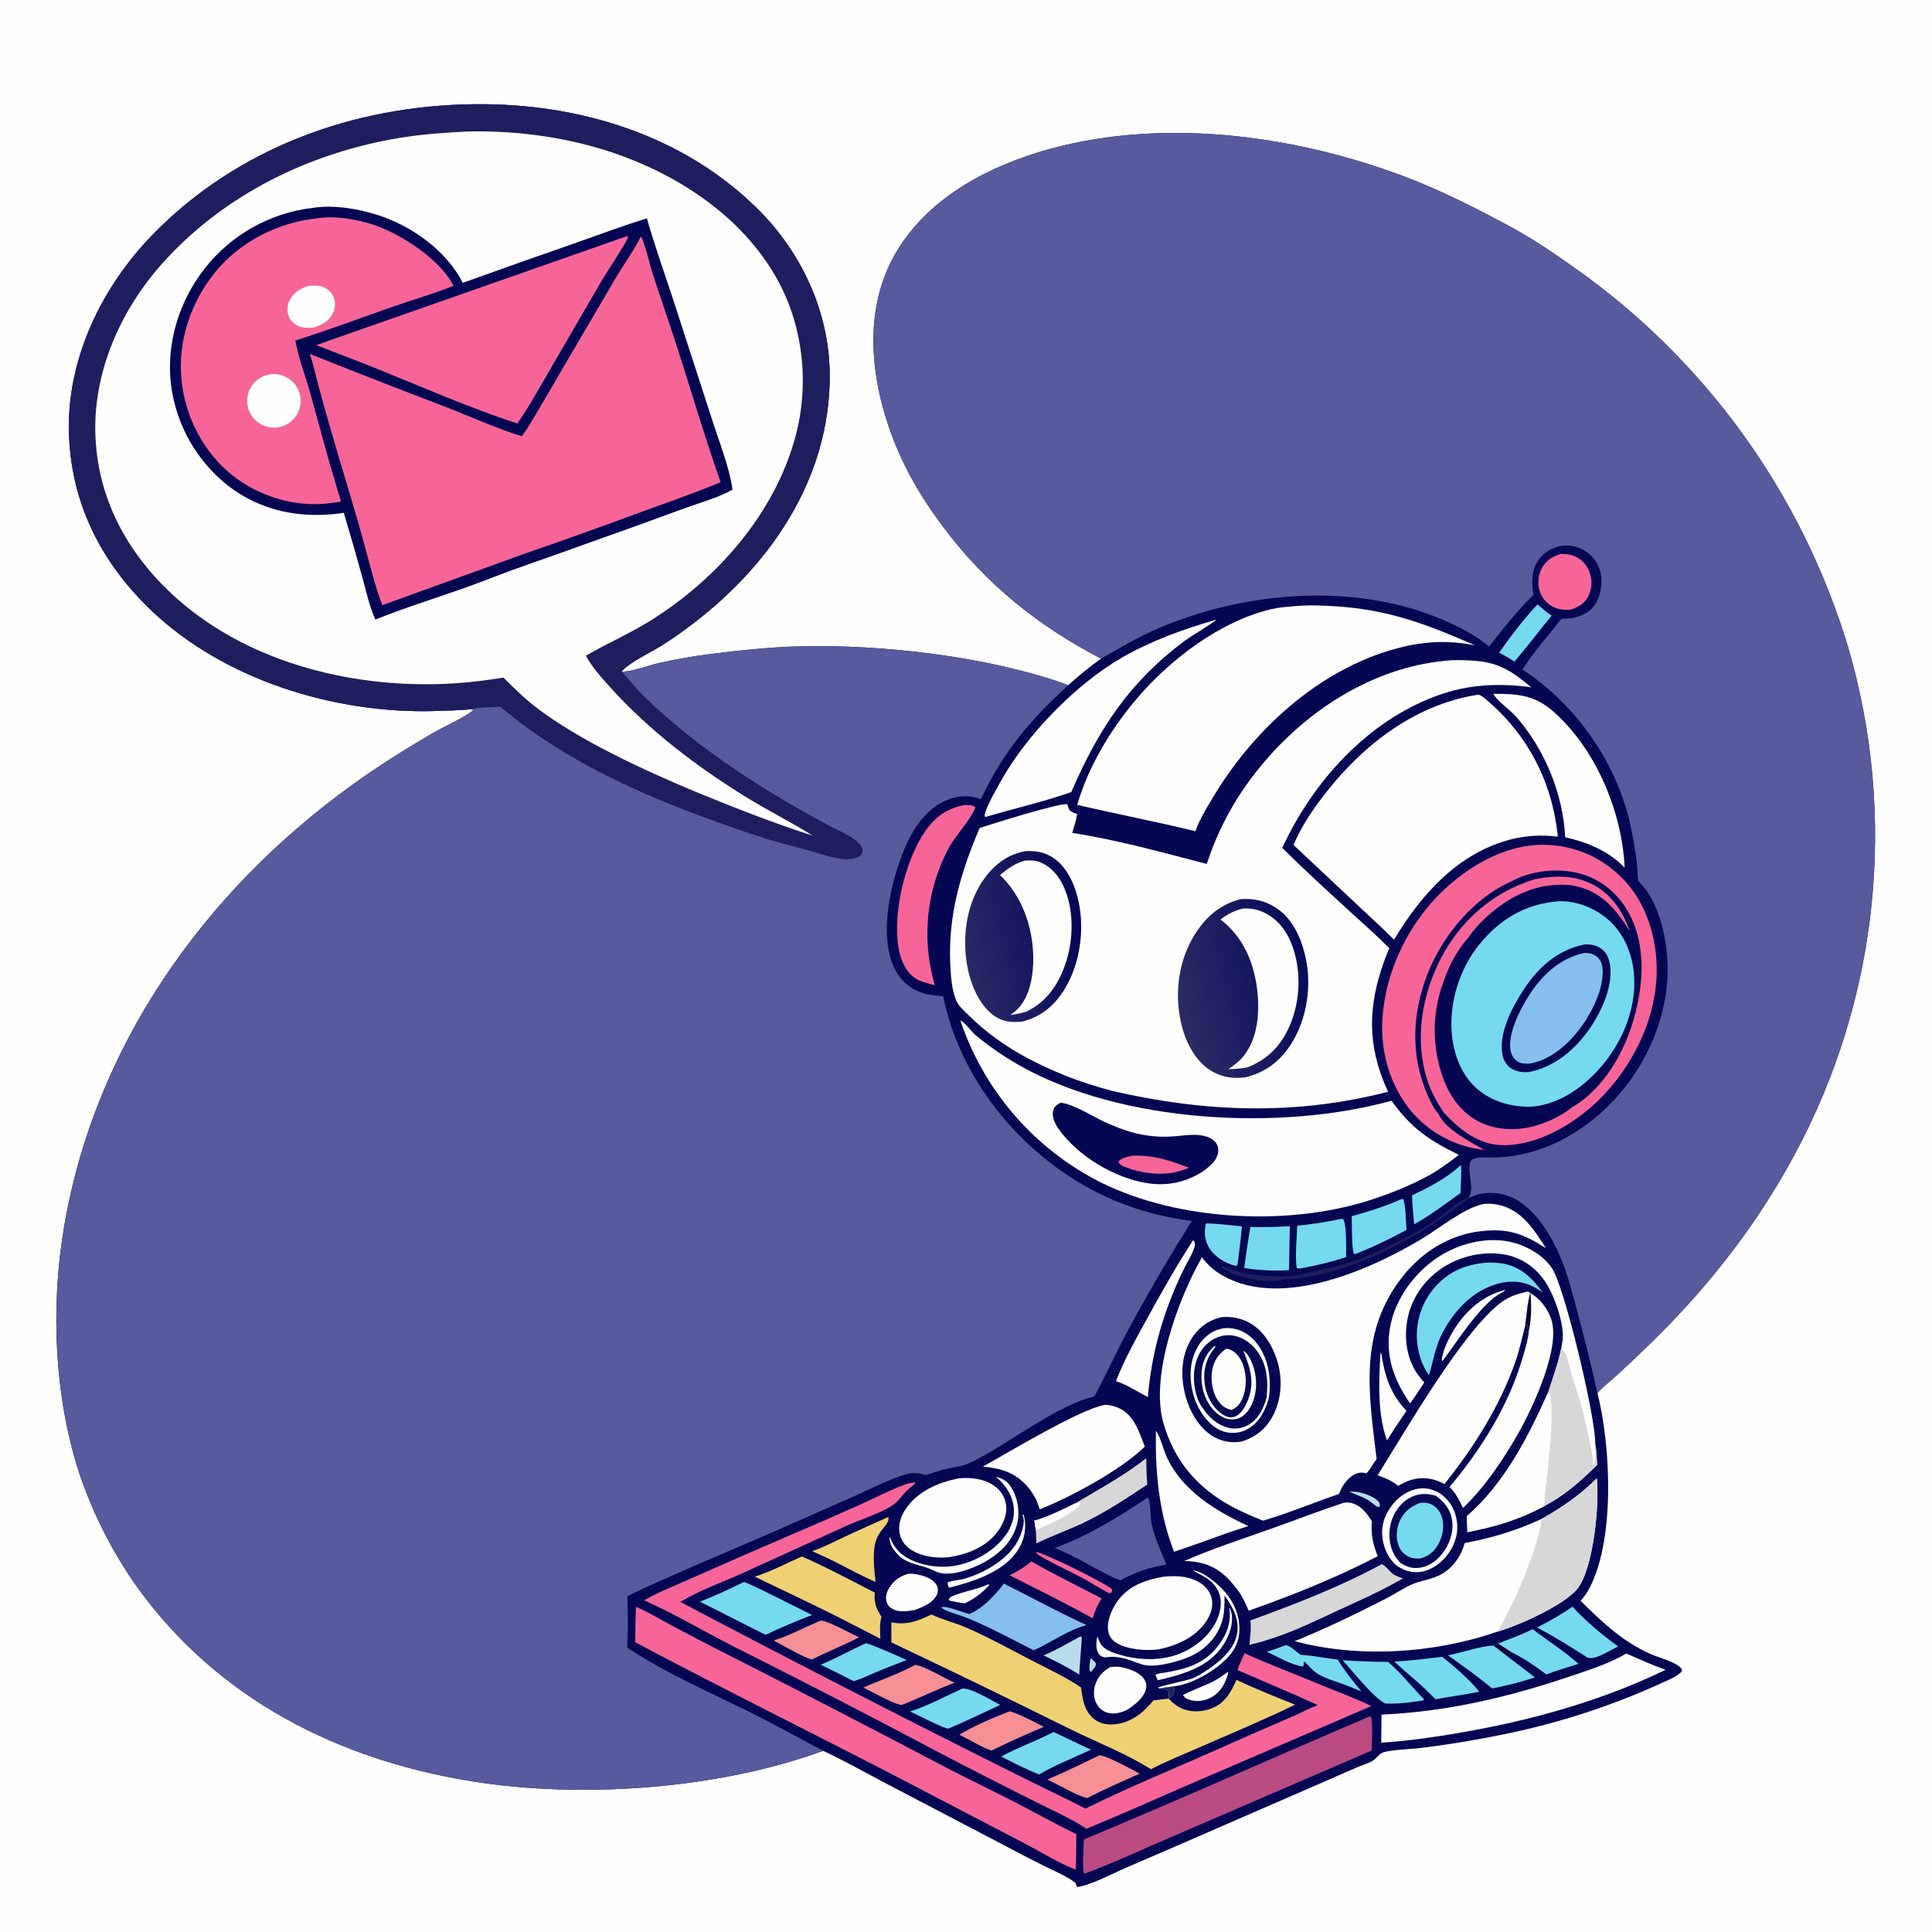 <svg version="1.1" xmlns="http://www.w3.org/2000/svg" style="display: block;" viewBox="0 0 2048 2048" width="1024" height="1024">
<defs>
	<linearGradient id="Gradient1" gradientUnits="userSpaceOnUse" x1="1146.28" y1="977.491" x2="1022.66" y2="1006.52">
		<stop class="stop0" offset="0" stop-opacity="1" stop-color="rgb(5,7,85)"/>
		<stop class="stop1" offset="1" stop-opacity="1" stop-color="rgb(41,41,103)"/>
	</linearGradient>
	<linearGradient id="Gradient2" gradientUnits="userSpaceOnUse" x1="1385.51" y1="1030.15" x2="1248.56" y2="1064.09">
		<stop class="stop0" offset="0" stop-opacity="1" stop-color="rgb(6,10,89)"/>
		<stop class="stop1" offset="1" stop-opacity="1" stop-color="rgb(44,43,102)"/>
	</linearGradient>
</defs>
<path transform="translate(0,0)" fill="rgb(254,254,254)" d="M 0 0 L 2048 0 L 2048 2048 L 0 2048 L 0 0 z"/>
<path transform="translate(0,0)" fill="rgb(6,7,83)" d="M 501.058 751.724 C 487.397 752.902 473.595 753.366 459.889 753.727 C 354.336 756.504 237.581 720.762 160.232 646.898 C 106.429 595.518 74.383 531.494 73.045 456.174 C 71.668 378.624 108.534 303.403 162.018 248.558 C 251.752 156.539 375.327 111.903 502.687 110.474 C 612.682 109.239 722.726 142.423 802.3 220.652 C 849.406 266.962 879.102 330.424 879.521 396.895 C 880.225 508.622 814.572 602.574 727.341 666.471 C 718.525 673.016 709.456 679.214 700.156 685.052 C 689.556 691.565 668.085 701.852 660.025 710.552 C 659.627 710.981 659.249 711.428 658.861 711.866 C 668.268 712.653 688.165 705.046 698.875 702.761 C 715.8 698.974 732.884 695.934 750.077 693.649 C 781.918 689.713 813.843 686.109 845.939 685.203 C 934.461 682.704 1049.07 695.952 1132.46 726.24 C 1143.49 716.268 1155.05 706.893 1167.08 698.156 C 1099.92 663.121 1045.73 619.607 1000 558.797 C 973.221 523.185 952.72 486.667 939.385 444.022 C 922.223 389.141 918.384 327.423 945.731 275.111 C 976.729 215.815 1038.41 180.551 1100.42 161.529 C 1226.36 122.905 1372.1 142.243 1493.26 188.873 C 1529.48 202.812 1564.35 220.672 1598.56 238.926 C 1623.26 252.099 1647.01 268.216 1669.81 284.411 C 1807.96 382.034 1909.62 522.926 1958.72 684.805 C 2011.82 865.233 1991.39 1059.34 1901.89 1224.76 C 1863.37 1296.18 1814.64 1359.23 1757.32 1416.48 C 1743.28 1430.31 1729.02 1443.91 1714.53 1457.27 C 1707.74 1463.51 1699.27 1469.81 1693.36 1476.72 C 1707.77 1533.32 1712.64 1636.41 1682.69 1687.36 C 1680.66 1690.8 1678.1 1693.93 1675.55 1696.99 C 1699.1 1720.41 1723.15 1743.06 1754.53 1755.32 C 1761.2 1757.92 1780.83 1763.32 1783.17 1770.53 C 1781.29 1775.65 1768.45 1780.88 1763.58 1783.12 C 1709.23 1808.11 1652.16 1826.71 1593.53 1838.57 C 1563.51 1844.66 1533.79 1849.65 1503.37 1853.21 C 1495.86 1854.09 1470.97 1855.11 1465.18 1858.05 C 1460.99 1860.17 1458.07 1865.14 1453.6 1867.4 C 1448.96 1869.75 1443.81 1871.24 1439.01 1873.27 C 1428.5 1877.72 1418.08 1882.4 1407.62 1886.98 L 1288.58 1938.73 C 1257.18 1952.52 1225.7 1966.16 1194.16 1979.64 C 1179.8 1985.84 1156.88 1998.15 1142.01 2000.37 C 1141.04 1998.86 1140.44 1997.46 1139.82 1995.78 C 1130.43 1988.52 1118.31 1983.74 1107.68 1978.43 C 1094.59 1971.92 1081.6 1965.21 1068.71 1958.31 L 939.724 1890.8 C 917.434 1879.2 895.378 1866.51 872.586 1855.96 C 760.815 1896.69 616.562 1907.06 499.395 1888.11 C 357.866 1865.22 230.548 1800.61 145.527 1682.52 C 119.525 1646.4 96.256 1600.2 82.808 1557.77 C 57.601 1478.23 53.947 1386.55 67.276 1304.51 C 98.768 1110.68 215.731 945.59 373.353 832.026 C 401.042 812.076 429.471 794.134 458.984 777.033 C 472.574 769.157 488.527 762.557 501.177 753.448 L 501.058 751.724 z"/>
<path transform="translate(0,0)" fill="rgb(87,90,156)" d="M 501.058 751.724 C 487.397 752.902 473.595 753.366 459.889 753.727 C 354.336 756.504 237.581 720.762 160.232 646.898 C 106.429 595.518 74.383 531.494 73.045 456.174 C 71.668 378.624 108.534 303.403 162.018 248.558 C 251.752 156.539 375.327 111.903 502.687 110.474 C 612.682 109.239 722.726 142.423 802.3 220.652 C 849.406 266.962 879.102 330.424 879.521 396.895 C 880.225 508.622 814.572 602.574 727.341 666.471 C 718.525 673.016 709.456 679.214 700.156 685.052 C 689.556 691.565 668.085 701.852 660.025 710.552 C 659.627 710.981 659.249 711.428 658.861 711.866 C 668.268 712.653 688.165 705.046 698.875 702.761 C 715.8 698.974 732.884 695.934 750.077 693.649 C 781.918 689.713 813.843 686.109 845.939 685.203 C 934.461 682.704 1049.07 695.952 1132.46 726.24 C 1091.45 763.961 1063.9 796.253 1039.8 847.119 C 1026.74 842.352 1014.01 843.273 1001.42 849.118 C 975.122 861.324 961.606 889.952 952.736 915.91 C 941.873 947.702 932.581 996.159 948.759 1027.68 C 955.057 1039.95 965.652 1049.03 978.912 1052.92 C 985.664 1054.9 992.795 1055.47 999.773 1056.12 C 1015.85 1134.44 1067.11 1203.4 1133.39 1246.97 C 1173.28 1273.19 1216.18 1288.08 1263.37 1294.3 C 1239.02 1332.96 1216 1372.44 1194.32 1412.67 C 1182.52 1435.01 1172.08 1458 1160.1 1480.28 C 1119.49 1489.65 1067.95 1531.58 1029.07 1550.25 C 1020.48 1554.37 1011.2 1555.2 1002.04 1557.35 C 995.138 1558.98 988.378 1561.24 981.688 1563.58 C 974.066 1561.6 968.406 1560.46 960.59 1562.75 C 942.347 1568.09 924.359 1577.6 906.986 1585.37 L 827.94 1620.25 C 789.58 1637.17 750.815 1653.12 712.522 1670.22 C 696.607 1677.33 680.318 1684.14 664.88 1692.23 C 665.755 1710.15 665.735 1728.43 664.864 1746.34 C 700.536 1770.9 751.454 1793.64 790.92 1812.99 C 818.42 1826.48 845.469 1841.67 872.586 1855.96 C 760.815 1896.69 616.562 1907.06 499.395 1888.11 C 357.866 1865.22 230.548 1800.61 145.527 1682.52 C 119.525 1646.4 96.256 1600.2 82.808 1557.77 C 57.601 1478.23 53.947 1386.55 67.276 1304.51 C 98.768 1110.68 215.731 945.59 373.353 832.026 C 401.042 812.076 429.471 794.134 458.984 777.033 C 472.574 769.157 488.527 762.557 501.177 753.448 L 501.058 751.724 z"/>
<path transform="translate(0,0)" fill="rgb(30,30,94)" d="M 501.058 751.724 C 487.397 752.902 473.595 753.366 459.889 753.727 C 354.336 756.504 237.581 720.762 160.232 646.898 C 106.429 595.518 74.383 531.494 73.045 456.174 C 71.668 378.624 108.534 303.403 162.018 248.558 C 251.752 156.539 375.327 111.903 502.687 110.474 C 612.682 109.239 722.726 142.423 802.3 220.652 C 849.406 266.962 879.102 330.424 879.521 396.895 C 880.225 508.622 814.572 602.574 727.341 666.471 C 718.525 673.016 709.456 679.214 700.156 685.052 C 689.556 691.565 668.085 701.852 660.025 710.552 C 659.627 710.981 659.249 711.428 658.861 711.866 C 667.555 720.545 674.759 730.693 683.645 739.205 C 741.571 794.692 809.57 838.211 880.062 875.872 C 888.381 880.316 916.003 891.145 914.319 902.752 C 913.971 905.155 912.573 906.828 910.541 908.023 C 905.489 910.994 898.26 911.113 892.615 910.477 C 880.426 909.104 868.947 904.661 857.179 901.455 C 840.218 896.835 822.924 892.802 806.24 887.269 C 709.137 855.069 609.291 815.958 530.336 749.158 C 523.336 749.72 506.495 749.404 501.058 751.724 z"/>
<path transform="translate(0,0)" fill="rgb(254,254,254)" d="M 494.546 139.429 C 536.805 138.265 581.423 143.055 622.357 153.715 C 701.131 174.228 779.894 220.356 821.679 292.175 C 851.224 342.957 858.419 405.764 843.35 462.231 C 821.484 544.167 760.426 613.624 689.571 657.873 C 667.341 671.755 643.529 682.012 621.013 695.105 C 627.705 707.233 637.405 718.068 646.65 728.322 C 688.166 774.368 738.648 812.737 791.326 845.229 C 814.271 859.382 838.657 871.416 861.372 885.779 C 819.561 872.336 778.361 856.168 737.754 839.483 C 683.818 816.951 613.749 784.92 567.65 749.349 C 555.416 739.91 544.627 729.192 533.742 718.278 C 516.727 720.929 499.688 723.23 482.496 724.346 C 379.744 731.013 266.843 704.615 188.3 635.141 C 137.791 590.463 105.014 533.348 101.294 465.092 C 97.549 396.381 127.339 328.879 172.79 278.4 C 238.153 205.805 329.095 161.51 424.935 145.964 C 448.028 142.219 471.206 140.669 494.546 139.429 z"/>
<path transform="translate(0,0)" fill="rgb(6,7,83)" d="M 331.371 220.369 C 353.3 216.775 380.127 221.343 401.015 228.112 C 436.799 239.707 473.19 265.77 490.584 299.809 C 530.954 285.289 571.401 270.981 611.923 256.887 C 636.445 248.295 660.912 239.145 685.72 231.415 C 693.714 259.529 703.483 286.979 712.668 314.705 L 754.427 443.534 C 761.938 467.458 773.07 494.363 776.477 519.087 C 761.086 527.721 741.627 532.966 724.965 539.075 C 688.14 552.63 651.223 565.932 614.215 578.982 C 590.573 587.675 566.704 595.701 543.038 604.314 C 525.401 610.733 508.022 617.793 490.306 624.012 C 459.529 634.817 428.172 644.56 397.931 656.787 C 391.552 643.081 388.255 626.957 384.217 612.419 C 377.854 589.404 371.266 566.452 364.456 543.566 C 362.883 543.84 361.304 544.08 359.721 544.286 C 317.251 549.783 275.969 541.403 241.639 514.793 C 208.454 488.57 186.823 450.423 181.355 408.483 C 175.913 364.685 189.573 319.676 216.611 285.087 C 244.667 249.031 286 225.721 331.371 220.369 z"/>
<path transform="translate(0,0)" fill="rgb(247,101,152)" d="M 679.383 250.703 C 683.107 255.654 689.257 282.237 691.904 290.344 C 701.281 319.055 711.29 347.561 720.44 376.347 C 734.744 421.345 748.245 466.696 763.904 511.236 C 736.475 522.458 708.424 532.294 680.571 542.413 C 639.468 557.624 598.201 572.388 556.777 586.703 L 405.335 641.464 C 397.773 622.407 393.031 601.56 387.488 581.809 C 375.931 538.797 362.261 496.264 350.032 453.422 C 345.793 438.71 341.662 423.967 337.639 409.195 C 334.629 397.817 332.244 386.261 328.342 375.145 C 376.839 394.493 425.481 413.474 474.265 432.087 C 500.283 442.262 526.37 454.159 553.027 462.445 C 560.019 453.416 565.61 443.095 571.477 433.302 C 583.666 412.956 595.268 392.272 607.403 371.897 L 654.065 292.36 C 662.345 278.493 672.224 265.157 679.383 250.703 z"/>
<path transform="translate(0,0)" fill="rgb(247,101,152)" d="M 336.49 231.383 C 354.996 228.321 378.756 232.537 396.366 238.415 C 425.04 247.985 467.115 275.37 480.752 302.968 C 459.551 311.542 437.23 317.856 415.616 325.392 C 381.478 337.294 347.539 350.158 313.043 360.969 C 316.562 379.818 323.754 398.54 328.964 417.016 C 338.056 449.261 346.354 481.595 356.078 513.68 L 361.486 531.635 C 357.204 532.354 352.908 532.988 348.601 533.534 C 312.437 537.774 274.783 526.388 246.328 503.827 C 215.992 479.774 196.574 442.299 192.516 403.991 C 188.115 362.45 201.794 320.967 227.99 288.681 C 254.69 255.773 294.66 235.848 336.49 231.383 z"/>
<path transform="translate(0,0)" fill="rgb(254,254,254)" d="M 284.074 397.298 C 294.077 395.024 304.527 398.33 311.401 405.943 C 318.276 413.556 320.502 424.289 317.222 434.008 C 313.943 443.727 305.67 450.916 295.588 452.808 C 280.406 455.657 265.737 445.827 262.599 430.702 C 259.462 415.576 269.011 400.722 284.074 397.298 z"/>
<path transform="translate(0,0)" fill="rgb(254,254,254)" d="M 326.258 303.181 C 331.605 302.712 337.326 302.155 342.433 304.187 C 347.587 306.237 351.646 309.963 353.723 315.138 C 355.94 320.663 355.412 327.003 352.773 332.289 C 348.76 340.331 341.547 344.275 333.354 347.018 C 328.169 347.742 322.374 347.863 317.409 345.989 C 312.381 344.09 308.254 340.523 306.174 335.513 C 303.935 330.119 304.391 323.788 306.894 318.567 C 310.927 310.155 317.82 306.246 326.258 303.181 z"/>
<path transform="translate(0,0)" fill="rgb(247,101,152)" d="M 665.073 250.183 L 665.513 250.534 C 665.492 251.095 665.599 251.676 665.45 252.217 C 664.184 256.804 642.798 289.101 638.488 296.388 L 582.285 393.12 C 571.359 411.875 560.86 431.142 548.398 448.927 C 496.972 432.076 446.456 409.784 396.248 389.559 C 376.052 381.342 355.54 373.975 335.334 365.799 L 665.073 250.183 z"/>
<path transform="translate(0,0)" fill="rgb(87,90,156)" d="M 1167.08 698.156 C 1099.92 663.121 1045.73 619.607 1000 558.797 C 973.221 523.185 952.72 486.667 939.385 444.022 C 922.223 389.141 918.384 327.423 945.731 275.111 C 976.729 215.815 1038.41 180.551 1100.42 161.529 C 1226.36 122.905 1372.1 142.243 1493.26 188.873 C 1529.48 202.812 1564.35 220.672 1598.56 238.926 C 1623.26 252.099 1647.01 268.216 1669.81 284.411 C 1807.96 382.034 1909.62 522.926 1958.72 684.805 C 2011.82 865.233 1991.39 1059.34 1901.89 1224.76 C 1863.37 1296.18 1814.64 1359.23 1757.32 1416.48 C 1743.28 1430.31 1729.02 1443.91 1714.53 1457.27 C 1707.74 1463.51 1699.27 1469.81 1693.36 1476.72 C 1686.86 1447.56 1679.71 1418.55 1671.9 1389.72 C 1665.93 1367.4 1660.2 1344.64 1650.12 1323.74 C 1639.76 1302.25 1621.77 1275.25 1597.89 1267.43 C 1585.04 1263.21 1570.54 1263.3 1558.38 1269.37 L 1557.15 1268.64 C 1563.81 1257.79 1553.52 1240.84 1559.72 1229.6 C 1566.08 1225.64 1577.2 1227.13 1584.43 1226.98 C 1632.75 1225.97 1676.93 1201.83 1709.9 1167.22 C 1746.2 1129.13 1769.4 1074.62 1767.72 1021.83 C 1766.8 993.054 1758.19 954.135 1736.36 933.647 C 1735.86 915.397 1732.86 896.452 1729.19 878.56 C 1715.23 810.499 1671.93 747.769 1613.85 709.697 C 1625.83 690.779 1641.49 673.63 1655.2 655.917 C 1657.02 655.891 1658.83 655.84 1660.64 655.762 C 1670.96 655.299 1681.9 651.461 1688.83 643.49 C 1695.75 635.531 1698.48 622.006 1697.44 611.719 C 1696.51 601.922 1691.66 592.916 1684 586.748 C 1676.03 580.32 1666 577.101 1655.79 578.563 C 1645.89 579.983 1636.46 585.418 1630.77 593.719 C 1623.19 604.78 1623.23 617.875 1625.62 630.491 C 1608.37 647.441 1593.34 666.414 1578.47 685.426 C 1557.12 667.008 1519.87 651.6 1492.68 644 C 1407.22 620.122 1308.6 631.345 1227.59 666.19 C 1206.34 675.329 1187.19 686.91 1167.08 698.156 z"/>
<path transform="translate(0,0)" fill="rgb(30,30,94)" d="M 1365.62 1352.97 C 1374.52 1352.49 1384.04 1349.62 1392.76 1347.64 C 1405.15 1344.82 1418.01 1342.4 1430.09 1338.47 C 1456.46 1329.89 1495.39 1310.52 1518.57 1295.55 C 1530.6 1287.78 1544.38 1273.87 1557.15 1268.64 L 1558.38 1269.37 C 1544.41 1279.63 1530.6 1290.36 1515.95 1299.65 C 1471.06 1328.11 1413.9 1354.39 1360.21 1356.19 C 1359.28 1356.62 1359.19 1356.71 1358.03 1356.95 C 1340.82 1360.44 1308.41 1353.94 1294.53 1343.52 L 1295.22 1342 C 1297.98 1341.9 1310.37 1347.7 1315.71 1348.8 C 1332.19 1352.18 1348.84 1353.25 1365.62 1352.97 z"/>
<path transform="translate(0,0)" fill="rgb(254,254,254)" d="M 1531.43 700.5 C 1531.76 700.456 1532.08 700.403 1532.41 700.368 C 1541.39 699.394 1550.92 699.711 1559.93 700.233 C 1588.93 701.914 1601.34 710.691 1623.27 728.532 C 1588.49 724.008 1556.52 725.277 1523.29 737.438 C 1449.31 764.506 1391.58 828.681 1359.23 898.845 C 1382.59 921.945 1407.16 944.429 1431.4 966.625 C 1445.31 979.359 1459.59 991.732 1472.75 1005.24 C 1471.07 1009.08 1469.49 1012.96 1468.01 1016.88 C 1449.53 1066.86 1449.1 1109.19 1471.39 1157.3 C 1373.25 1182.67 1277.43 1179.08 1179.22 1156.49 C 1162.28 1151.86 1145.27 1146.7 1128.98 1140.1 C 1091.08 1124.75 1056.73 1105.74 1027.41 1076.78 C 1022.57 1072 1015.81 1066.39 1013.33 1059.97 C 1008.81 1048.3 1008 1035.34 1007.37 1022.97 C 1004.71 971.096 1018.33 924.857 1038.48 877.701 C 1051.57 873.469 1123.87 850.623 1131.43 852.613 L 1133.39 858.386 C 1135.42 860.725 1137.77 861.404 1140.58 862.469 L 1141.86 862.947 C 1140.69 869.773 1138.62 876.3 1136.61 882.916 C 1184.46 890.314 1232.37 903.709 1279.24 915.811 C 1291.51 878.05 1310.84 842.964 1336.21 812.424 C 1384.72 753.291 1454.39 708.14 1531.43 700.5 z"/>
<path transform="translate(0,0)" fill="url(#Gradient2)" d="M 1315.12 953.132 C 1328.02 952.103 1340.07 954.595 1351.2 961.428 C 1369.57 972.714 1378.74 992.796 1383.56 1013.06 C 1390.86 1043.75 1385.84 1079.11 1369.09 1105.98 C 1357.7 1124.27 1341.47 1137.01 1320.41 1141.89 C 1308.29 1143.83 1296.07 1142 1285.29 1135.96 C 1268.08 1126.33 1257.62 1106.34 1252.85 1087.87 C 1244.65 1056.19 1248.39 1020.87 1265.26 992.62 C 1276.89 973.155 1292.83 958.691 1315.12 953.132 z"/>
<path transform="translate(0,0)" fill="rgb(254,254,254)" d="M 1317.17 963.136 C 1324.47 962.696 1330.8 963.491 1337.61 966.299 C 1352.47 972.421 1362.68 984.804 1368.61 999.375 C 1379.8 1026.82 1378.81 1060.12 1367.16 1087.23 C 1357.99 1108.55 1344.08 1122.75 1322.54 1131.36 C 1315.65 1132.88 1309.11 1133.19 1302.08 1133.36 C 1308.33 1129.11 1314.13 1124.81 1318.8 1118.79 C 1334.18 1098.97 1335.58 1070.26 1332.3 1046.39 C 1328.41 1018.04 1316.8 992.255 1293.76 974.743 C 1301.21 968.986 1308.07 965.547 1317.17 963.136 z"/>
<path transform="translate(0,0)" fill="url(#Gradient1)" d="M 1087.53 902.228 C 1097.23 901.863 1105.7 902.96 1114.29 907.976 C 1129.24 916.713 1137.78 934.072 1142.07 950.258 C 1150.44 981.841 1145.75 1019.7 1128.94 1047.83 C 1118.49 1065.32 1103.83 1077.9 1083.91 1082.87 C 1072.95 1084.07 1063.23 1083.37 1053.89 1076.8 C 1036.88 1064.85 1027.97 1040.89 1024.82 1021.14 C 1019.94 990.609 1025.08 956.366 1043.62 931.02 C 1054.58 916.032 1068.93 905.204 1087.53 902.228 z"/>
<path transform="translate(0,0)" fill="rgb(254,254,254)" d="M 1086.73 912.161 C 1091.57 912.024 1096.22 911.818 1100.88 913.422 C 1112.85 917.542 1121.2 926.879 1126.67 938.007 C 1138.9 962.925 1138.25 996.739 1129.13 1022.51 C 1121.34 1044.51 1109.18 1062.37 1087.67 1072.48 C 1082.28 1074.22 1076.6 1075.04 1071.04 1076.07 L 1071.78 1075.48 L 1073.01 1074.49 C 1074.94 1072.94 1076.92 1071.41 1078.68 1069.67 C 1092.01 1056.47 1095.67 1032.29 1095.32 1014.43 C 1094.69 982.288 1083.5 950.078 1060.09 927.625 C 1068.14 920.723 1076.41 914.985 1086.73 912.161 z"/>
<path transform="translate(0,0)" fill="rgb(254,254,254)" d="M 1573.48 1276.2 C 1578.15 1275.8 1582.86 1276.06 1587.46 1276.97 C 1612.84 1282.01 1625.87 1303.04 1638.83 1323.16 C 1614.65 1307.89 1599.33 1301.83 1570.12 1305.06 C 1536.65 1308.76 1507.45 1326.99 1486.83 1353.19 C 1439.8 1412.95 1451.04 1477.21 1459.25 1546.58 C 1455.58 1551.5 1452.79 1557.38 1448.49 1561.75 C 1443.41 1560.67 1440.11 1560.64 1435.42 1563.15 C 1428.38 1566.92 1421.75 1576.1 1419.56 1583.57 C 1392.68 1592.76 1366 1603.97 1338.81 1611.97 C 1327.48 1607.43 1316.24 1602.71 1305.53 1596.83 L 1304.02 1596.01 C 1268.07 1576.2 1244.11 1547.28 1233.03 1507.59 C 1219.26 1458.24 1248.79 1377.16 1274.09 1332.77 C 1279.02 1339.27 1284.02 1344.36 1290.85 1348.91 C 1352.6 1389.99 1449.82 1347.59 1507.03 1313.35 C 1525.37 1302.37 1551.92 1280.51 1572.08 1276.47 L 1573.48 1276.2 z"/>
<path transform="translate(0,0)" fill="rgb(6,7,83)" d="M 1295.06 1396.14 C 1304.79 1395.53 1314.05 1396.86 1322.81 1401.32 C 1338.32 1409.2 1348.11 1424.83 1353.42 1440.92 C 1359.74 1460.04 1358.93 1482.22 1349.61 1500.24 C 1342.18 1514.63 1331.25 1523.25 1316.02 1528.17 C 1305.49 1529.77 1295.3 1528.25 1286.1 1522.77 C 1270.55 1513.5 1260.67 1495.45 1256.32 1478.35 C 1251.38 1458.89 1251.97 1437.43 1262.58 1419.9 C 1270.15 1407.38 1280.85 1399.54 1295.06 1396.14 z"/>
<path transform="translate(0,0)" fill="rgb(254,254,254)" d="M 1267.91 1486.84 C 1263.55 1475.92 1261.35 1463.62 1262.27 1451.87 C 1263.34 1438.15 1269.02 1424.43 1279.92 1415.63 C 1287.42 1409.58 1296.7 1406.74 1306.29 1408.14 C 1317.09 1409.73 1326.4 1416.06 1332.85 1424.72 C 1345.06 1441.11 1347.89 1462.27 1345 1482.01 C 1341.45 1495.03 1335.05 1507.75 1322.83 1514.66 C 1315.3 1518.99 1306.35 1520.09 1298 1517.73 C 1285.6 1514.15 1276.09 1503.13 1270.38 1491.96 C 1269.52 1490.27 1268.69 1488.57 1267.91 1486.84 z"/>
<path transform="translate(0,0)" fill="rgb(6,7,83)" d="M 1270.74 1485.97 C 1267.15 1477.17 1265.4 1467.72 1265.59 1458.21 C 1265.94 1445.46 1270.25 1432.82 1279.97 1424.16 C 1286.63 1418.23 1295.24 1414.85 1304.21 1415.44 C 1314.97 1416.15 1324.43 1422.13 1331.13 1430.35 C 1343.24 1445.21 1344.48 1462.76 1342.74 1481.07 C 1339.67 1492.47 1334.5 1503.75 1323.97 1510.11 C 1317.19 1514.23 1309.02 1515.38 1301.36 1513.3 C 1287.27 1509.56 1277.66 1498.07 1270.74 1485.97 z"/>
<path transform="translate(0,0)" fill="rgb(254,254,254)" d="M 1299.65 1429.79 C 1300.71 1429.83 1301.41 1429.81 1302.48 1430.11 C 1309.05 1431.96 1314.19 1438.36 1316.76 1444.38 C 1321.59 1455.64 1321.9 1470.42 1317.32 1481.8 C 1314.76 1488.18 1311.59 1491.8 1305.36 1494.61 C 1298.95 1493.01 1295.36 1490.5 1291.45 1485.1 C 1285.13 1476.38 1283.15 1463.12 1284.95 1452.67 C 1286.73 1442.41 1291.33 1435.77 1299.65 1429.79 z"/>
<path transform="translate(0,0)" fill="rgb(254,254,254)" d="M 1287.56 1426.87 L 1288.49 1427.57 C 1287.21 1429.15 1286 1430.73 1284.85 1432.4 C 1276.9 1443.9 1274.92 1457.32 1277.68 1470.89 C 1279.97 1482.1 1286.58 1493.39 1296.38 1499.62 C 1300.14 1502 1304.02 1503.17 1308.41 1501.89 C 1314.71 1500.06 1319.23 1492.45 1321.69 1486.91 C 1330.62 1466.77 1325.96 1451.89 1318.25 1432.52 L 1318.85 1432.12 L 1322.16 1435.46 C 1328.5 1444.74 1331.53 1456.23 1331.52 1467.41 C 1331.5 1478.29 1327.82 1491.44 1319.71 1499.13 C 1315.71 1502.91 1310.63 1504.96 1305.1 1504.64 C 1297.09 1504.18 1290 1499.06 1284.99 1493.1 C 1276.08 1482.51 1272.46 1467.26 1273.81 1453.61 C 1274.86 1443.05 1279.2 1433.55 1287.56 1426.87 z"/>
<path transform="translate(0,0)" fill="rgb(254,254,254)" d="M 1017.98 1081.58 C 1023.4 1084.21 1029.64 1093.58 1034.71 1097.78 C 1049.16 1109.67 1064.61 1120.28 1080.9 1129.5 C 1188.48 1190.51 1357.7 1199.35 1475.14 1166.81 C 1495.41 1195.49 1515.11 1209 1546.41 1224.19 C 1538 1230.89 1529.23 1237.14 1520.14 1242.9 C 1500.79 1254.27 1478.66 1263.29 1457.42 1270.51 C 1369.28 1300.44 1250.57 1294.95 1166.92 1253.44 C 1096.57 1218.01 1043.04 1156.25 1017.98 1081.58 z"/>
<path transform="translate(0,0)" fill="rgb(6,7,83)" d="M 1124 1168.97 C 1136.88 1169.71 1158.4 1183.58 1170.88 1189.26 C 1181.31 1194.01 1192.1 1198.37 1203.24 1201.16 C 1217.24 1204.67 1231.27 1205.65 1245.63 1204.47 C 1253.28 1203.85 1261.26 1202.63 1268.93 1203.07 C 1275.71 1203.47 1284.05 1205.3 1288.55 1210.88 C 1291.02 1213.95 1291.82 1217.71 1291.24 1221.57 C 1289.82 1231.07 1281.65 1236.95 1274.47 1242.2 C 1256.02 1253.62 1236.82 1257.56 1215.32 1254.09 C 1181.29 1248.6 1142.19 1225.2 1122.3 1196.87 C 1118.57 1191.55 1114.77 1184.28 1116.33 1177.56 C 1117.36 1173.08 1120.24 1171.19 1124 1168.97 z"/>
<path transform="translate(0,0)" fill="rgb(247,101,152)" d="M 1200.08 1225.16 C 1222.09 1224.03 1240.18 1230.12 1260.44 1237.89 C 1255.31 1239.97 1250.39 1241.52 1245.02 1242.81 C 1228.07 1246.15 1207.89 1243.3 1192 1236.76 C 1189.03 1235.54 1186.86 1234.68 1185.61 1231.64 C 1188.17 1227.35 1195.52 1226.38 1200.08 1225.16 z"/>
<path transform="translate(0,0)" fill="rgb(254,254,254)" d="M 1567.08 736.377 C 1570.18 737.065 1572.31 739.067 1574.71 741.058 C 1619.35 778.124 1645.71 829.203 1651.33 886.935 C 1635.07 884.755 1618.55 885.633 1602.61 889.522 C 1545.82 903.8 1506.77 947.881 1477.73 996.104 L 1467.94 986.497 L 1371.28 895.779 C 1377.69 879.764 1387.47 864.49 1397.64 850.622 C 1438.95 794.28 1496.23 747.292 1567.08 736.377 z"/>
<path transform="translate(0,0)" fill="rgb(254,254,254)" d="M 1372.05 642.584 C 1386.82 641.196 1401.84 641.785 1416.62 642.761 C 1472.99 646.485 1512.89 661.932 1563.82 684.218 C 1538.4 678.867 1513.19 679.533 1487.9 685.509 C 1404.32 705.261 1333.24 768.412 1288.89 840.155 C 1280.97 853.425 1272.39 866.548 1267.15 881.158 C 1225.67 870.954 1183.51 862.909 1141.87 853.176 C 1153.7 812.801 1176.57 774.581 1203.48 742.437 C 1239.28 699.675 1293.02 658.563 1347.98 645.666 C 1355.84 643.821 1364.02 643.285 1372.05 642.584 z"/>
<path transform="translate(0,0)" fill="rgb(117,217,240)" d="M 1651.15 955.41 C 1670.6 954.444 1690.8 962.472 1705.26 975.303 C 1722.4 990.507 1731.12 1013.27 1732.3 1035.82 C 1734.2 1072.14 1718.18 1108.01 1693.98 1134.5 C 1675.47 1154.76 1649.57 1172.01 1621.44 1173.23 C 1601.98 1173.23 1582.25 1167.86 1567.07 1155.29 C 1549.74 1140.95 1541.16 1118.73 1539.06 1096.76 C 1535.83 1062.96 1547.21 1026.35 1568.9 1000.25 C 1591 973.66 1616.71 958.653 1651.15 955.41 z"/>
<path transform="translate(0,0)" fill="rgb(6,7,83)" d="M 1679.3 1001.25 C 1685.06 1000.74 1690.86 1001.59 1695.86 1004.6 C 1701.62 1008.07 1704.71 1013.48 1706.12 1019.93 C 1711.17 1043.04 1698.37 1070.81 1685.73 1089.48 C 1670.26 1112.33 1647.91 1131.18 1620.38 1136.51 C 1614.21 1136.8 1608.1 1136.24 1602.68 1133.05 C 1597.26 1129.85 1594.01 1124.61 1592.74 1118.51 C 1588.04 1095.84 1603.05 1067.39 1615.05 1049.18 C 1630.82 1025.24 1650.7 1007.22 1679.3 1001.25 z"/>
<path transform="translate(0,0)" fill="rgb(132,191,237)" d="M 1679.23 1010.16 C 1684.02 1010.06 1687.96 1010.62 1691.94 1013.5 C 1695.88 1016.35 1697.88 1020.23 1698.54 1025 C 1701.5 1046.69 1686.75 1074.98 1673.93 1091.51 C 1661.06 1108.11 1642.04 1124.71 1620.5 1127.56 C 1616.48 1127.52 1612.67 1127.54 1609.09 1125.46 C 1605.11 1123.15 1602.61 1119.18 1601.56 1114.77 C 1597.37 1097.05 1611.18 1070.51 1620.28 1056.03 C 1634.37 1033.66 1652.98 1016.18 1679.23 1010.16 z"/>
<path transform="translate(0,0)" fill="rgb(247,101,152)" d="M 1573.52 1218.98 C 1546.67 1215.99 1522.54 1204.72 1503.23 1185.75 C 1478.39 1161.35 1465.18 1124.97 1465.16 1090.43 C 1465.15 1037.89 1489.46 983.986 1526.54 947.24 C 1555.06 918.979 1594.7 895.274 1635.87 895.542 C 1668.54 895.754 1697.58 908.262 1720.39 931.662 C 1745.39 957.296 1756.58 994.769 1756.16 1030.01 C 1755.54 1081.17 1729.97 1132.15 1693.5 1167.27 C 1667.64 1192.18 1628.71 1215.02 1591.6 1213.89 C 1566.45 1213.12 1546.66 1196.67 1530.27 1179.16 C 1523.18 1168.11 1516.7 1156.68 1512.74 1144.1 C 1499.07 1100.71 1507.52 1053.17 1528.61 1013.66 C 1549.68 974.187 1584.23 944.847 1627.13 932.006 C 1650.69 927.433 1674.18 927.641 1694.87 941.445 C 1711.47 952.521 1721.17 968.847 1727.73 987.275 C 1713.64 964.78 1698.42 945.747 1671.27 939.518 C 1669.53 939.123 1667.78 938.767 1666.03 938.451 C 1635.36 935.087 1607.86 945.811 1584.05 964.911 C 1573.82 973.124 1563.97 982.899 1556.54 993.752 C 1545.81 1006 1536.5 1021.96 1531.43 1037.44 C 1519.97 1066.09 1517.77 1097.61 1525.14 1127.57 C 1530.72 1150.85 1542 1173.35 1562.95 1186.35 C 1581.13 1197.62 1603.94 1199.26 1624.39 1194.23 C 1639.35 1190.54 1654.89 1183.14 1666.88 1173.44 C 1667.4 1173.16 1667.94 1172.91 1668.44 1172.6 C 1700.1 1153.21 1721.16 1116.65 1731.36 1081.97 C 1742.16 1045.25 1745.58 1002.14 1726.42 967.434 C 1715.37 947.407 1697.73 932.476 1675.61 926.23 C 1652.41 919.681 1623.25 922.495 1602.13 934.338 C 1562.08 951.881 1528.99 992.102 1513.3 1032.21 C 1496.77 1074.45 1494.94 1119.4 1513.52 1161.35 C 1516.42 1167.9 1520.15 1175.67 1524.97 1180.98 C 1532.06 1197.15 1558.76 1210.59 1573.52 1218.98 z"/>
<path transform="translate(0,0)" fill="rgb(254,254,254)" d="M 1634.03 1610.19 C 1655.69 1598.03 1675.13 1584.77 1692.7 1566.99 C 1695.65 1594.81 1688.99 1663.61 1671.91 1684.34 C 1657.21 1702.19 1608.73 1723.52 1586.78 1729.78 C 1520.41 1752.73 1440.51 1757.94 1372.37 1739.75 C 1404.9 1726.58 1438.28 1710.5 1469.51 1694.39 C 1477.96 1690.03 1485.97 1684.66 1494.5 1680.5 C 1505.53 1675.11 1517.98 1674.69 1528.9 1668.19 C 1540.55 1661.27 1549.27 1648.79 1552.63 1635.71 C 1581.26 1630.4 1607.54 1622.41 1634.03 1610.19 z"/>
<path transform="translate(0,0)" fill="rgb(216,215,215)" d="M 1634.03 1610.19 C 1655.69 1598.03 1675.13 1584.77 1692.7 1566.99 C 1695.65 1594.81 1688.99 1663.61 1671.91 1684.34 C 1657.21 1702.19 1608.73 1723.52 1586.78 1729.78 C 1602.73 1706.43 1631.89 1638.06 1634.03 1610.19 z"/>
<path transform="translate(0,0)" fill="rgb(247,101,152)" d="M 970.054 1571.36 L 969.782 1572.82 C 966.802 1575.63 963.38 1577.99 960.512 1580.88 C 955.891 1585.53 951.627 1592.13 946.156 1595.7 C 933.258 1604.12 911.14 1611.21 896.511 1617.75 L 786.903 1667.72 C 765.309 1677.42 741.346 1685.74 721.221 1698.12 C 836.448 1758.88 952.322 1818.4 1068.83 1876.67 C 1095.99 1890.4 1123.57 1903.3 1150.68 1917.15 C 1195.82 1894.83 1242.5 1875.72 1288.54 1855.33 C 1315.33 1843.32 1342.23 1831.53 1369.22 1819.97 C 1378.5 1815.95 1387.39 1811.1 1396.82 1807.45 C 1368.76 1794.46 1340.06 1782.75 1311.76 1770.29 C 1313.85 1764.24 1316.72 1758.31 1319.27 1752.43 C 1344.02 1763.97 1369.92 1773.3 1395.06 1784 C 1414.57 1792.15 1434.7 1799.22 1453.7 1808.5 L 1257.44 1892.94 C 1222.31 1908.21 1187.16 1924.08 1151.7 1938.52 C 1135.58 1927.77 1116.72 1919.64 1099.39 1910.8 C 1064.67 1893.52 1030.12 1875.88 995.755 1857.9 C 923.18 1819.39 850.163 1781.71 776.72 1744.88 C 745.365 1728.89 714.991 1710.83 682.861 1696.4 C 698.186 1687.52 715.6 1680.86 731.75 1673.58 C 767.929 1657.48 804.226 1641.64 840.636 1626.06 C 865.113 1615.66 889.478 1604.99 913.727 1594.07 C 928.133 1587.56 942.44 1580.12 957.18 1574.42 C 961.451 1572.77 965.519 1571.91 970.054 1571.36 z"/>
<path transform="translate(0,0)" fill="rgb(254,254,254)" d="M 1460.34 1563.8 C 1489.17 1518.08 1550.79 1410.28 1591.93 1380.16 C 1599.99 1374.25 1609.09 1371.42 1618.71 1369.26 C 1619 1369.19 1619.29 1369.14 1619.59 1369.07 C 1631.75 1375.62 1640.82 1386.72 1644.81 1399.94 C 1653.73 1429.95 1625.08 1491.78 1609.48 1519.29 C 1593.77 1546.99 1573.92 1576.42 1550.83 1598.55 C 1546.71 1589.98 1543.44 1583.04 1536.6 1576.25 C 1570.54 1535.75 1599.28 1489.86 1614.19 1438.82 C 1616.81 1429.87 1619.96 1419.77 1620.7 1410.47 C 1620.02 1408.22 1620.21 1405.87 1618.73 1404.03 L 1616.67 1405.62 C 1613.36 1418.3 1610.57 1431.54 1606.24 1443.9 C 1589.92 1490.54 1562.05 1534.7 1531.24 1573.08 C 1519.7 1567.01 1508.28 1565.04 1495.56 1568.86 C 1490.74 1570.31 1486.5 1572.55 1482.18 1575.07 C 1475.67 1569.72 1468.16 1566.71 1460.34 1563.8 z"/>
<path transform="translate(0,0)" fill="rgb(3,5,54)" d="M 1616.67 1405.62 C 1618.19 1393.81 1619.05 1381.23 1622.3 1369.78 C 1623.45 1383.31 1623.62 1397.14 1620.7 1410.47 C 1620.02 1408.22 1620.21 1405.87 1618.73 1404.03 L 1616.67 1405.62 z"/>
<path transform="translate(0,0)" fill="rgb(239,209,116)" d="M 987.45 1711.44 C 999.015 1716.99 1011.39 1719.79 1023.11 1724.84 C 1047.01 1735.12 1070.12 1747.91 1093.2 1759.91 C 1110.78 1769.06 1129.51 1777.67 1145.94 1788.73 C 1147.53 1800.77 1149.03 1812.71 1158.67 1821.28 C 1165.06 1826.96 1173.32 1828.7 1181.67 1827.84 C 1199.24 1826.03 1211.94 1815.61 1222.69 1802.5 L 1238.33 1800.66 L 1239.14 1800.86 C 1242.52 1804.83 1247.02 1808.25 1251.69 1810.55 C 1261.21 1815.24 1273.06 1815.01 1282.92 1811.51 C 1298.13 1806.11 1304.51 1794.49 1310.72 1780.72 C 1331 1790.29 1352.09 1798.8 1372.95 1807.02 C 1339.43 1823.22 1304.89 1837.7 1270.75 1852.58 C 1253.78 1859.97 1236.45 1866.96 1220.01 1875.46 C 1193.24 1858.59 1163.04 1847.04 1134.7 1833.07 C 1071.71 1801.8 1008.44 1771.11 944.885 1741.01 L 944.887 1719.75 C 945.29 1719.81 945.693 1719.88 946.095 1719.95 C 962.196 1722.79 973.222 1718.14 987.45 1711.44 z"/>
<path transform="translate(0,0)" fill="rgb(247,101,152)" d="M 674.138 1703.39 C 684.803 1707.47 695.578 1714.32 705.765 1719.7 C 728.346 1731.85 751.086 1743.71 773.977 1755.27 C 850.222 1794 926.184 1833.28 1001.86 1873.12 C 1025.5 1885.38 1049.52 1896.91 1073.22 1909.04 C 1095.87 1920.63 1118.03 1933.12 1140.89 1944.29 C 1140.68 1956.84 1140.99 1969.36 1140.35 1981.9 C 1121.9 1974.72 1103.56 1963.2 1085.89 1953.98 L 974.489 1895.86 C 874.435 1843.54 773.014 1793.82 673.309 1740.81 C 673.426 1728.33 673.702 1715.86 674.138 1703.39 z"/>
<path transform="translate(0,0)" fill="rgb(254,254,254)" d="M 1494.76 1487.65 C 1477.39 1462.42 1467.95 1436.92 1473.72 1405.99 C 1479.2 1376.66 1499.3 1349.4 1523.88 1332.99 C 1545.18 1318.75 1574.04 1311.08 1599.47 1316.12 C 1616.62 1319.52 1635.95 1329.94 1645.5 1344.96 C 1658.86 1365.94 1691.56 1502.62 1691.05 1530.67 C 1692.35 1537.92 1692.6 1545.38 1693.09 1552.73 C 1675.62 1570.03 1658.99 1584.81 1637.04 1596.48 C 1611.36 1610.58 1584.1 1618.69 1555.48 1624.1 C 1555.56 1618.56 1555.07 1612.96 1554.77 1607.42 C 1594.59 1572.76 1620.11 1523.4 1641.13 1475.83 C 1646.06 1460.41 1651.65 1445.47 1654.92 1429.54 C 1655.7 1424.9 1656.86 1419.84 1656.72 1415.13 C 1656.2 1397.83 1646.93 1371.21 1636.86 1356.99 C 1626.49 1342.36 1611.62 1332.55 1593.84 1329.63 C 1570.54 1325.81 1544.31 1332.52 1525.37 1346.48 C 1507.34 1359.77 1494.76 1379.29 1491.41 1401.55 C 1488.54 1420.63 1491.57 1441.75 1503.29 1457.53 C 1505.35 1460.27 1507.52 1462.93 1509.79 1465.5 C 1504.92 1472.99 1500.03 1480.43 1494.76 1487.65 z"/>
<path transform="translate(0,0)" fill="rgb(254,254,254)" d="M 1641.13 1475.83 C 1643.34 1477.54 1643.36 1477.65 1643.67 1480.56 C 1646.62 1508.37 1642.4 1539.3 1639.63 1566.94 C 1638.66 1576.62 1637.01 1586.76 1637.04 1596.48 C 1611.36 1610.58 1584.1 1618.69 1555.48 1624.1 C 1555.56 1618.56 1555.07 1612.96 1554.77 1607.42 C 1594.59 1572.76 1620.11 1523.4 1641.13 1475.83 z"/>
<path transform="translate(0,0)" fill="rgb(216,215,215)" d="M 1654.92 1429.54 C 1656.64 1430.82 1657.91 1431.87 1658.88 1433.82 C 1662.6 1441.28 1664.24 1451.26 1666.64 1459.3 C 1669.36 1468.39 1672.69 1477.3 1675.29 1486.43 C 1680.54 1504.83 1684.76 1525.21 1688.31 1544 C 1688.67 1545.89 1688.59 1547.83 1688.62 1549.74 C 1688.64 1550.99 1688.72 1552.25 1688.75 1553.5 C 1692.2 1549.51 1690.45 1536.28 1691.05 1530.67 C 1692.35 1537.92 1692.6 1545.38 1693.09 1552.73 C 1675.62 1570.03 1658.99 1584.81 1637.04 1596.48 C 1637.01 1586.76 1638.66 1576.62 1639.63 1566.94 C 1642.4 1539.3 1646.62 1508.37 1643.67 1480.56 C 1643.36 1477.65 1643.34 1477.54 1641.13 1475.83 C 1646.06 1460.41 1651.65 1445.47 1654.92 1429.54 z"/>
<path transform="translate(0,0)" fill="rgb(254,254,254)" d="M 1288.27 657.141 L 1289.13 657.267 C 1289.09 658.117 1260.08 676.076 1256.31 678.89 C 1197.16 723.017 1164.71 772.444 1135.6 839.612 C 1106.28 849.973 1075.15 857.022 1045.24 865.829 L 1043.79 865.552 C 1043.4 858.379 1056.15 836.74 1060.2 829.367 C 1087.48 779.62 1140.43 725.111 1189.76 696.834 C 1220.57 679.172 1254.26 666.997 1288.27 657.141 z"/>
<path transform="translate(0,0)" fill="rgb(254,254,254)" d="M 1424.2 1593.03 C 1426.84 1592.76 1429.4 1592.53 1432.03 1593.12 C 1442.33 1595.43 1449 1603.96 1454.17 1612.53 C 1453.2 1626.56 1455.18 1636.66 1460.47 1649.65 C 1416.01 1672.71 1370.75 1690.75 1323.59 1707.43 C 1320.87 1700.3 1317.51 1694.02 1313.5 1687.55 C 1309.86 1682.67 1305.97 1677.74 1301.72 1673.38 C 1288.68 1660 1273.69 1654.96 1255.23 1654.76 C 1283.75 1642.2 1314.68 1632.13 1344.09 1621.71 C 1370.82 1612.23 1397.28 1601.99 1424.2 1593.03 z"/>
<path transform="translate(0,0)" fill="rgb(187,75,131)" d="M 1452.96 1819.08 C 1455.71 1825.2 1454.02 1847.73 1454.07 1855.62 L 1239.04 1948.43 C 1209.28 1961.14 1179.72 1975.19 1149.32 1986.28 C 1146.86 1981.85 1148.84 1956.59 1148.92 1949.9 C 1250.77 1907.61 1351.43 1862.18 1452.96 1819.08 z"/>
<path transform="translate(0,0)" fill="rgb(254,254,254)" d="M 1170.96 1489.29 C 1175.51 1488.98 1180.83 1490.49 1185.01 1492.19 C 1202.07 1499.12 1207.36 1517.82 1213.57 1533.42 C 1188.36 1558.17 1135.7 1586.62 1102.26 1599.94 C 1100.96 1596.37 1099.63 1592.8 1098.27 1589.24 C 1095.77 1584.77 1093.14 1580.58 1089.85 1576.64 C 1076.99 1561.19 1061.27 1556.4 1041.83 1554.69 C 1070.36 1538.9 1144.4 1493.98 1170.96 1489.29 z"/>
<path transform="translate(0,0)" fill="rgb(254,254,254)" d="M 1723.96 1752.83 C 1737.83 1758.87 1751.33 1765.03 1765.63 1770.06 C 1682.96 1810.09 1591.91 1831.79 1501.23 1843.8 C 1488.89 1845.16 1476.56 1846.66 1464.15 1847.28 L 1464.5 1817.59 C 1534.59 1814.37 1598.89 1799.15 1665.02 1776.8 C 1684.72 1770.15 1705.97 1763.39 1723.96 1752.83 z"/>
<path transform="translate(0,0)" fill="rgb(254,254,254)" d="M 1583.1 735.458 C 1609.5 735.397 1627.44 736.876 1647.76 755.209 C 1692.14 795.25 1719.36 860.43 1722.19 919.738 C 1705.23 902.113 1682.62 892.8 1659.17 887.514 C 1656.91 841.662 1637.87 795.417 1608 760.636 C 1601.37 752.922 1588.44 744.298 1583.65 736.544 C 1583.43 736.198 1583.28 735.82 1583.1 735.458 z"/>
<path transform="translate(0,0)" fill="rgb(254,254,254)" d="M 1015.54 1567.22 C 1028.47 1565.71 1042.87 1567.38 1053.84 1574.95 C 1060.46 1579.52 1064.92 1586.32 1066.32 1594.27 C 1068.13 1604.61 1063.81 1614.89 1057.81 1623.12 C 1045.35 1640.19 1025.44 1647.74 1005.24 1650.76 C 992.239 1651.91 977.814 1650.21 966.506 1643.28 C 959.914 1639.24 955.299 1633.33 953.715 1625.7 C 951.874 1616.83 954.653 1607.9 959.492 1600.46 C 972.142 1581.02 993.715 1571.83 1015.54 1567.22 z"/>
<path transform="translate(0,0)" fill="rgb(254,254,254)" d="M 1233.82 1671.33 C 1246.52 1670.18 1259.71 1670.58 1271.07 1677.19 C 1277.72 1681.05 1282.9 1687.16 1284.54 1694.78 C 1286.41 1703.44 1283.1 1712.19 1278.22 1719.27 C 1266.68 1735.98 1247.29 1744.47 1228.03 1748.38 C 1215.12 1750.2 1195.72 1748.58 1184.26 1742.03 C 1179.55 1739.34 1176.07 1735.42 1174.94 1730.02 C 1172.71 1719.41 1178.13 1706.54 1184.08 1698 C 1195.95 1680.94 1214.26 1674.67 1233.82 1671.33 z"/>
<path transform="translate(0,0)" fill="rgb(247,101,152)" d="M 1022.77 853.349 C 1026.31 853.347 1031.13 853.231 1033.88 855.734 C 1031.28 865.766 1011.89 887.241 1005.86 898.576 C 981.952 943.315 976.58 995.659 990.906 1044.32 C 984.908 1042.96 979.387 1041.28 973.665 1039.02 C 972.412 1038.32 971.184 1037.63 970.001 1036.82 C 959.497 1029.59 954.841 1017.43 952.618 1005.33 C 945.851 968.494 959.715 911.006 981.153 880.572 C 991.721 865.57 1004.53 856.549 1022.77 853.349 z"/>
<path transform="translate(0,0)" fill="rgb(6,7,83)" d="M 1485.87 1662.67 C 1485.41 1662.46 1484.94 1662.26 1484.48 1662.04 C 1476.37 1658.12 1470.51 1648.48 1467.76 1640.22 C 1463.52 1627.53 1464.25 1615.05 1470.68 1603.19 C 1476.75 1591.98 1486.86 1582.42 1499.32 1578.94 C 1508.84 1576.29 1517.14 1577.86 1525.67 1582.51 C 1535.27 1588.92 1541.28 1597.91 1543.75 1609.21 C 1546.56 1622.06 1543.5 1634.91 1536.16 1645.71 C 1529.58 1655.39 1519.1 1663.69 1507.44 1666 C 1500.81 1667.31 1492.34 1666.23 1486.35 1663.02 C 1486.17 1662.93 1486.03 1662.79 1485.87 1662.67 z"/>
<path transform="translate(0,0)" fill="rgb(254,254,254)" d="M 1485.87 1662.67 C 1485.41 1662.46 1484.94 1662.26 1484.48 1662.04 C 1476.37 1658.12 1470.51 1648.48 1467.76 1640.22 C 1463.52 1627.53 1464.25 1615.05 1470.68 1603.19 C 1476.75 1591.98 1486.86 1582.42 1499.32 1578.94 C 1508.84 1576.29 1517.14 1577.86 1525.67 1582.51 L 1527.09 1586.42 C 1525.4 1586.14 1523.7 1585.91 1522.03 1585.55 C 1511.93 1582.69 1503.29 1582.7 1493.81 1588.1 C 1483.62 1593.92 1476.87 1604.28 1474.14 1615.54 C 1471.44 1626.66 1472.72 1639.44 1478.68 1649.34 C 1480.22 1651.89 1482.23 1654.17 1484.17 1656.41 C 1485.38 1658.86 1486.56 1659.92 1485.87 1662.67 z"/>
<path transform="translate(0,0)" fill="rgb(254,254,254)" d="M 1525.67 1582.51 C 1535.27 1588.92 1541.28 1597.91 1543.75 1609.21 C 1546.56 1622.06 1543.5 1634.91 1536.16 1645.71 C 1529.58 1655.39 1519.1 1663.69 1507.44 1666 C 1500.81 1667.31 1492.34 1666.23 1486.35 1663.02 C 1486.17 1662.93 1486.03 1662.79 1485.87 1662.67 C 1486.56 1659.92 1485.38 1658.86 1484.17 1656.41 C 1490.61 1660.69 1496.48 1662.86 1504.33 1661.97 C 1514.18 1660.86 1522.71 1654.75 1528.72 1647.12 C 1536.45 1637.31 1541.21 1624.09 1539.28 1611.54 C 1537.47 1599.81 1531.2 1592.36 1522.03 1585.55 C 1523.7 1585.91 1525.4 1586.14 1527.09 1586.42 L 1525.67 1582.51 z"/>
<path transform="translate(0,0)" fill="rgb(117,217,240)" d="M 1505.36 1593.06 C 1509.71 1592.83 1513.58 1592.78 1517.56 1594.81 C 1523.1 1597.64 1526.83 1602.61 1528.55 1608.53 C 1531.27 1617.89 1529.38 1628.4 1524.7 1636.81 C 1520.19 1644.9 1514.52 1649.48 1505.69 1652.03 C 1502.19 1652.17 1498.7 1652.23 1495.36 1651.02 C 1490.04 1649.1 1485.74 1645.38 1483.34 1640.23 C 1479.51 1632.05 1479.94 1621.69 1483.32 1613.44 C 1487.65 1602.89 1495.08 1597.08 1505.36 1593.06 z"/>
<path transform="translate(0,0)" fill="rgb(87,90,156)" d="M 1216.99 1587.18 C 1219.99 1593.75 1219.13 1608.57 1220.97 1616.48 C 1224.33 1631.03 1230.65 1644.84 1236.57 1658.49 C 1219.17 1661.15 1203.08 1666.59 1187.78 1675.23 C 1176.22 1671.13 1165.19 1664.54 1154.43 1658.69 C 1142.54 1652.35 1130.74 1645.82 1118.13 1640.99 C 1153.61 1627.97 1185.75 1608.07 1216.99 1587.18 z"/>
<path transform="translate(0,0)" fill="rgb(239,209,116)" d="M 850.067 1649.94 C 876.311 1661.34 901.77 1675.23 927.273 1688.19 C 926.342 1699.16 928.722 1704.79 934.429 1713.93 C 932.083 1721.47 932.969 1729.36 933.243 1737.15 L 903.947 1722.08 C 869.794 1704.29 834.681 1688.13 800.037 1671.3 C 816.904 1666.1 833.856 1657.04 850.067 1649.94 z"/>
<path transform="translate(0,0)" fill="rgb(117,217,240)" d="M 1577.39 1338.4 C 1582.3 1338.34 1587.11 1338.52 1591.97 1339.26 C 1611.99 1342.27 1623.94 1354.7 1635.36 1370.01 C 1631.58 1367.51 1627.56 1364.92 1623.44 1362.99 C 1610.88 1357.11 1596.37 1357.6 1583.48 1362.07 C 1557.4 1371.12 1539.21 1392.36 1527.28 1416.5 C 1521.28 1429.6 1518.99 1444.09 1514.72 1457.8 C 1507.19 1447.13 1503.16 1434.56 1502.15 1421.58 C 1500.47 1400.61 1507.42 1379.87 1521.37 1364.13 C 1536.28 1347.07 1555.17 1339.84 1577.39 1338.4 z"/>
<path transform="translate(0,0)" fill="rgb(254,254,254)" d="M 1225.37 1516.83 C 1229.44 1521.42 1233.88 1538.28 1236.81 1544.6 C 1253.43 1580.39 1288.82 1601.69 1323.23 1617.67 L 1301.24 1624.94 C 1282.43 1631.88 1263.53 1638.55 1244.54 1644.97 C 1228.57 1603.69 1224.41 1560.76 1225.37 1516.83 z"/>
<path transform="translate(0,0)" fill="rgb(132,191,237)" d="M 1064.22 1678.65 C 1093.27 1693.48 1122.17 1708.94 1151.74 1722.69 L 1150.44 1723.07 C 1131.04 1728.56 1114.12 1741.08 1095.8 1749.38 L 1083.54 1743.15 C 1063.36 1732.79 1043.11 1722.09 1021.95 1713.86 C 1016.26 1711.65 1001.02 1707.86 997.676 1703.84 C 1002.36 1701.57 1021.27 1709.42 1027.36 1710.96 C 1042.49 1704.61 1054.31 1691.32 1064.22 1678.65 z"/>
<path transform="translate(0,0)" fill="rgb(216,215,215)" d="M 1464.99 1657.93 C 1474.8 1664.43 1471.37 1668.15 1487.12 1673.14 C 1464.85 1686.24 1440.94 1696.69 1417.51 1707.49 C 1393.29 1718.66 1368.79 1730.87 1343.14 1738.43 C 1337.13 1740.62 1330.63 1742.01 1324.43 1743.66 C 1325.2 1735.2 1326.59 1726.2 1325.39 1717.76 C 1373.27 1700.29 1420.14 1682.29 1464.99 1657.93 z"/>
<path transform="translate(0,0)" fill="rgb(117,217,240)" d="M 788.584 1676.98 C 792.735 1677.3 851.84 1707.63 860.8 1711.96 C 844.813 1718.3 828.844 1724.57 813.415 1732.2 C 812.667 1732.37 811.938 1732.79 811.173 1732.73 C 810.393 1732.66 748.81 1701.07 741.911 1697.85 C 757.819 1691.76 773.272 1684.41 788.584 1676.98 z"/>
<path transform="translate(0,0)" fill="rgb(216,215,215)" d="M 1139.94 1593.53 C 1165.3 1578.31 1191.76 1564.18 1215.04 1545.82 C 1215.13 1555.16 1215.42 1564.37 1216.15 1573.7 C 1194.3 1588.25 1172.84 1602.57 1149.12 1613.98 C 1132.62 1621.92 1114.98 1627.89 1098.7 1636.07 L 1098.02 1622.04 L 1096.38 1611.99 C 1111.78 1607.73 1125.63 1600.44 1139.94 1593.53 z"/>
<path transform="translate(0,0)" fill="rgb(254,254,254)" d="M 1139.94 1593.53 L 1145.04 1592.84 C 1145.37 1594.04 1145.58 1593.86 1144.98 1594.87 C 1139.84 1603.49 1108.27 1617.97 1098.02 1622.04 L 1096.38 1611.99 C 1111.78 1607.73 1125.63 1600.44 1139.94 1593.53 z"/>
<path transform="translate(0,0)" fill="rgb(254,254,254)" d="M 1264.74 1314.63 L 1266.3 1316.44 C 1266.81 1318.81 1266.69 1320.51 1265.95 1322.79 C 1263.76 1329.6 1259.33 1336.57 1256.1 1343 C 1251.16 1352.7 1246.69 1362.62 1242.68 1372.74 C 1228.61 1407.29 1219.88 1443.77 1216.77 1480.94 C 1209.66 1477.01 1202.53 1473.11 1195.37 1469.27 C 1191.42 1467.14 1187.16 1465.65 1182.99 1464.03 C 1191.98 1440.83 1204.06 1419.47 1215.99 1397.72 C 1231.45 1369.53 1247.21 1341.59 1264.74 1314.63 z"/>
<path transform="translate(0,0)" fill="rgb(247,101,152)" d="M 1654.41 587.192 C 1659.27 587.209 1663.83 587.46 1668.41 589.261 C 1675.8 592.228 1681.64 598.107 1684.57 605.515 C 1687.82 613.591 1687.95 623.114 1684.2 631.047 C 1680.08 639.774 1673.48 643.303 1664.85 646.322 C 1658.71 646.737 1652.57 646.21 1646.93 643.563 C 1639.79 640.214 1634.57 634.053 1632.16 626.579 C 1629.61 618.455 1630.46 609.646 1634.51 602.158 C 1638.91 594.141 1645.9 589.832 1654.41 587.192 z"/>
<path transform="translate(0,0)" fill="rgb(117,217,240)" d="M 1420.74 1292.22 L 1423.74 1292.14 C 1427.74 1297.97 1426.81 1323.87 1427 1332.52 C 1411.7 1337.63 1396.49 1341.17 1380.68 1344.19 C 1378.11 1344.61 1377.09 1345.13 1374.58 1344.14 C 1372.56 1331.59 1374.82 1312.4 1375.09 1299.26 C 1390.51 1297.73 1405.59 1295.55 1420.74 1292.22 z"/>
<path transform="translate(0,0)" fill="rgb(117,217,240)" d="M 1583.1 1744.34 C 1584.67 1743.34 1586.31 1742.82 1588.05 1742.15 C 1592.9 1745.27 1597.83 1748.32 1602.59 1751.57 C 1600.45 1753.05 1599.87 1753.2 1599.43 1755.9 C 1599.37 1756.24 1599.41 1756.6 1599.4 1756.95 L 1627.15 1778.13 C 1612.31 1782.95 1597.19 1786.85 1581.86 1789.8 C 1566.75 1777.36 1550.81 1766.1 1534.89 1754.73 C 1549.44 1751.91 1569.18 1744.98 1583.1 1744.34 z"/>
<path transform="translate(0,0)" fill="rgb(3,5,54)" d="M 1583.1 1744.34 C 1584.67 1743.34 1586.31 1742.82 1588.05 1742.15 C 1592.9 1745.27 1597.83 1748.32 1602.59 1751.57 C 1600.45 1753.05 1599.87 1753.2 1599.43 1755.9 C 1599.37 1756.24 1599.41 1756.6 1599.4 1756.95 L 1583.1 1744.34 z"/>
<path transform="translate(0,0)" fill="rgb(239,209,116)" d="M 941.702 1608.05 C 941.752 1608.42 941.844 1608.79 941.852 1609.16 C 941.928 1612.68 940.314 1614.96 938.231 1617.55 C 935.525 1620.91 932.278 1624.83 930.355 1628.68 C 923.767 1641.88 926.692 1662.73 928.111 1676.94 C 914.023 1670.79 900.338 1663.36 886.645 1656.38 C 878.194 1652.03 869.631 1648.11 860.943 1644.27 C 873.568 1640.03 885.681 1633.58 897.72 1627.94 C 912.329 1621.19 926.99 1614.56 941.702 1608.05 z"/>
<path transform="translate(0,0)" fill="rgb(246,144,148)" d="M 1165.4 1860.74 C 1173.2 1860.82 1199.76 1875.87 1208.14 1880.14 C 1189.4 1888.37 1170.75 1896.6 1152.57 1906.02 C 1140.4 1903.25 1122.44 1891.86 1110.22 1886.4 C 1128.84 1878.59 1147.14 1869.39 1165.4 1860.74 z"/>
<path transform="translate(0,0)" fill="rgb(117,217,240)" d="M 1526.77 1756.48 C 1527.26 1756.31 1528.47 1756.51 1529.01 1756.54 C 1541 1765.77 1558.82 1781.44 1568.05 1793.22 C 1552.65 1796.57 1537.03 1798.43 1521.54 1801.31 C 1508.27 1786.89 1492.37 1774.61 1477.99 1761.28 C 1494.29 1760.57 1510.56 1758.36 1526.77 1756.48 z"/>
<path transform="translate(0,0)" fill="rgb(117,217,240)" d="M 1485.96 1270.94 L 1487.38 1271.16 C 1490.3 1277.6 1490.23 1295.58 1491.03 1303.71 C 1473.48 1313.32 1455.91 1321.76 1437.28 1329.06 L 1435.24 1329.3 C 1432.66 1324.18 1433.21 1296.62 1432.91 1289.17 C 1451.22 1284.24 1468.61 1278.66 1485.96 1270.94 z"/>
<path transform="translate(0,0)" fill="rgb(117,217,240)" d="M 1666.92 1703.12 C 1681 1718.72 1698.47 1733.06 1715.45 1745.42 C 1706.94 1748.84 1691.82 1759.92 1683 1757.23 C 1665.43 1745.99 1647.79 1735.09 1629.44 1725.17 C 1642.45 1718.54 1654.96 1711.54 1666.92 1703.12 z"/>
<path transform="translate(0,0)" fill="rgb(254,254,254)" d="M 1177.05 1767.11 C 1180.98 1766.69 1184.86 1766.55 1188.76 1767.32 C 1197.25 1769 1208.33 1772.68 1213.17 1780.47 C 1215.04 1783.42 1215.62 1787.01 1214.78 1790.4 C 1212.5 1799.96 1202.61 1807.38 1194.78 1812.47 C 1188.68 1815.33 1182.05 1817.34 1175.28 1815.87 C 1170.1 1814.74 1165.79 1811.61 1163.02 1807.09 C 1159.36 1801.12 1158.81 1793.71 1160.67 1787.04 C 1163.2 1777.97 1168.97 1771.6 1177.05 1767.11 z"/>
<path transform="translate(0,0)" fill="rgb(117,217,240)" d="M 1423.16 1759.88 C 1439.21 1761.03 1455.3 1761.62 1471.39 1761.66 C 1485.23 1773.44 1496.63 1788.35 1509.5 1801.24 L 1508.65 1802.54 C 1495.09 1804.55 1482.07 1806.48 1468.3 1805.76 C 1454.65 1798.43 1434.63 1772.21 1423.16 1759.88 z"/>
<path transform="translate(0,0)" fill="rgb(117,217,240)" d="M 1116.76 1835.95 L 1156.52 1854.79 C 1138.15 1863.16 1118.8 1870.88 1101.36 1881.02 C 1087.73 1875.29 1074.36 1868.93 1061.31 1861.98 C 1079.24 1852.23 1098.69 1845.5 1116.76 1835.95 z"/>
<path transform="translate(0,0)" fill="rgb(247,101,152)" d="M 1093.18 1655.23 C 1117.68 1668.99 1142.93 1681.54 1167.89 1694.45 C 1163.34 1701.13 1160.65 1707.83 1158.28 1715.5 L 1151.57 1711.79 C 1124.84 1697.01 1097.34 1683.72 1070.14 1669.86 C 1078.62 1665.84 1086.03 1661.33 1093.18 1655.23 z"/>
<path transform="translate(0,0)" fill="rgb(246,144,148)" d="M 970.105 1764.85 C 979.869 1766.03 1001.63 1779.25 1011.98 1783.72 C 993.096 1790.71 975.019 1799.86 956.231 1807.16 C 950.344 1808.22 922.767 1792.46 915.348 1788.85 C 933.372 1780.84 952.837 1774.3 970.105 1764.85 z"/>
<path transform="translate(0,0)" fill="rgb(117,217,240)" d="M 1351.32 1300.57 L 1367.27 1299.86 L 1366.38 1346.37 C 1355.15 1347.37 1343.97 1346.8 1332.76 1345.88 C 1328.17 1345.69 1323.44 1344.69 1318.88 1344.03 C 1320.84 1329.53 1323.01 1315.06 1325.41 1300.63 C 1334.05 1300.85 1342.69 1300.83 1351.32 1300.57 z"/>
<path transform="translate(0,0)" fill="rgb(117,217,240)" d="M 1020.35 1789.84 C 1030.67 1789.79 1050.81 1802.43 1060.25 1807.3 C 1041.95 1815.71 1023.86 1824.74 1005.22 1832.36 C 1001.81 1833.05 971.343 1817.14 964.672 1814.28 C 983.557 1808.22 1002.27 1798.07 1020.35 1789.84 z"/>
<path transform="translate(0,0)" fill="rgb(246,144,148)" d="M 869.938 1717.99 C 875.42 1717.01 903.567 1732.35 910.563 1735.6 C 894.299 1744.1 877.208 1750.8 860.858 1759.1 C 854.07 1758.34 827.836 1742.99 820.103 1738.97 C 836.929 1733.87 853.507 1724.64 869.938 1717.99 z"/>
<path transform="translate(0,0)" fill="rgb(117,217,240)" d="M 1588.05 1742.15 C 1600.42 1737.46 1612.81 1732.78 1624.75 1727.03 C 1640.79 1739.37 1658.19 1750.26 1673.28 1763.76 C 1661.93 1767.39 1650.25 1770.68 1639.15 1774.97 C 1627.85 1766.35 1615.35 1757.94 1602.59 1751.57 C 1597.83 1748.32 1592.9 1745.27 1588.05 1742.15 z"/>
<path transform="translate(0,0)" fill="rgb(246,144,148)" d="M 1070.45 1814.01 C 1082.91 1817.91 1094.9 1824.63 1106.52 1830.54 C 1087.91 1838.37 1069.51 1846.7 1051.33 1855.5 C 1046.38 1855.3 1023.36 1841.86 1016.87 1838.83 C 1033.86 1828.87 1052.11 1821.11 1070.45 1814.01 z"/>
<path transform="translate(0,0)" fill="rgb(117,217,240)" d="M 917.854 1741.86 C 922.88 1742.57 954.474 1756.56 961.205 1759.67 C 945.124 1765.84 929.139 1772.03 913.453 1779.18 L 904.958 1782.18 C 893.414 1776.11 881.749 1770.28 869.971 1764.69 C 886.232 1757.83 901.813 1749.26 917.854 1741.86 z"/>
<path transform="translate(0,0)" fill="rgb(254,254,254)" d="M 963.727 1668.16 C 969.629 1668.16 975.48 1669.26 980.981 1671.4 C 985.955 1673.32 991.228 1676.31 993.367 1681.49 C 994.602 1684.48 994.386 1687.73 992.996 1690.62 C 988.836 1699.28 978.313 1703.42 969.875 1706.63 C 961.963 1707.92 953.088 1709.55 945.758 1705.36 C 942.736 1703.63 940.522 1700.85 939.649 1697.47 C 938.346 1692.42 940.161 1687.1 942.838 1682.82 C 947.642 1675.14 954.966 1670.08 963.727 1668.16 z"/>
<path transform="translate(0,0)" fill="rgb(117,217,240)" d="M 1548.66 1234.84 C 1549.56 1244.28 1548.31 1255.09 1548.22 1264.67 C 1532.19 1276.09 1516.27 1288.28 1499.06 1297.86 C 1498.08 1287.62 1497.23 1277.43 1496.77 1267.15 C 1515.3 1258.27 1533.62 1249.1 1548.66 1234.84 z"/>
<path transform="translate(0,0)" fill="rgb(254,254,254)" d="M 1193.75 1755.92 C 1218.09 1761.2 1242.97 1759.74 1264.4 1745.8 C 1278.41 1736.69 1290.27 1722.95 1293.44 1706.15 C 1295.1 1697.33 1293.78 1689.03 1288.45 1681.71 C 1281.62 1672.34 1273.63 1670.36 1264.31 1664.54 C 1271.15 1665.72 1276.33 1668.63 1281.91 1672.62 C 1297.4 1683.74 1309.8 1698.29 1313.07 1717.62 C 1315.21 1730.29 1313.13 1741.85 1305.44 1752.3 C 1293.9 1767.99 1265.15 1784.93 1245.97 1787.33 C 1245.45 1787.4 1244.92 1787.44 1244.4 1787.5 C 1244.73 1791.4 1245.38 1794.65 1242.42 1797.71 C 1241.65 1798.5 1240.66 1799.05 1239.89 1799.84 C 1239.6 1800.14 1239.39 1800.52 1239.14 1800.86 L 1238.33 1800.66 C 1238.4 1800.45 1238.49 1800.25 1238.54 1800.04 C 1239.15 1797.42 1239.69 1794.82 1238.37 1792.36 C 1235.45 1790.04 1232.41 1790.19 1228.8 1789.92 L 1227.71 1788.86 C 1229.65 1787.31 1257.89 1781.41 1263.12 1779.5 C 1267.96 1777.73 1272.67 1774.89 1276.99 1772.08 C 1290.97 1762.95 1308.2 1749.61 1311.33 1732.17 C 1314.16 1716.36 1306.82 1703.58 1298.02 1691.31 C 1298 1700.06 1298.15 1708.8 1295.82 1717.31 C 1291.51 1733.03 1280.77 1745.5 1266.71 1753.37 C 1254.53 1760.2 1227.68 1767.58 1214.2 1765.18 C 1207.45 1763.98 1200.38 1760.38 1193.64 1758.49 L 1193.75 1755.92 z"/>
<path transform="translate(0,0)" fill="rgb(30,30,94)" d="M 1244.4 1787.5 C 1244.73 1791.4 1245.38 1794.65 1242.42 1797.71 C 1241.65 1798.5 1240.66 1799.05 1239.89 1799.84 C 1239.6 1800.14 1239.39 1800.52 1239.14 1800.86 L 1238.33 1800.66 C 1238.4 1800.45 1238.49 1800.25 1238.54 1800.04 C 1239.15 1797.42 1239.69 1794.82 1238.37 1792.36 C 1235.45 1790.04 1232.41 1790.19 1228.8 1789.92 C 1233.78 1788.58 1239.26 1788.62 1244.4 1787.5 z"/>
<path transform="translate(0,0)" fill="rgb(117,217,240)" d="M 1362.76 1744.04 C 1367.14 1743.75 1374.72 1751.46 1378.46 1754.1 C 1391.61 1755.05 1404.92 1757.59 1418.04 1759.26 C 1425.44 1771.38 1434.18 1782.07 1443.17 1793.01 C 1436.95 1790.3 1430.57 1787.93 1424.25 1785.45 C 1415.35 1782.05 1403 1778.82 1395.36 1773.34 C 1390.75 1770.04 1386.7 1765.03 1382.5 1761.15 L 1381.91 1762.06 C 1382.09 1764.16 1382.12 1764.63 1381.29 1766.66 C 1368.9 1765.07 1354.19 1756.1 1342.79 1750.93 C 1349.59 1749.02 1356.15 1746.51 1362.76 1744.04 z"/>
<path transform="translate(0,0)" fill="rgb(117,217,240)" d="M 1278.36 1296.84 C 1290.96 1297.05 1303.93 1298.87 1316.5 1299.94 C 1315.26 1313.55 1313.59 1327.19 1311.8 1340.74 C 1310.98 1341.83 1311.59 1341.27 1309.58 1341.86 C 1298.59 1339.09 1287.32 1332.23 1281.47 1322.29 C 1276.81 1314.39 1276.23 1305.63 1278.36 1296.84 z"/>
<path transform="translate(0,0)" fill="rgb(117,217,240)" d="M 1629.85 640.697 C 1634.88 645.122 1639.17 648.975 1644.82 652.592 C 1631.56 668.722 1618.95 685.481 1605.39 701.339 C 1600.17 697.85 1594.64 694.859 1589.18 691.77 C 1601.43 674.315 1615.19 656.201 1629.85 640.697 z"/>
<path transform="translate(0,0)" fill="rgb(254,254,254)" d="M 1055.87 1565.56 C 1062.04 1566.96 1067.28 1569.78 1070.91 1575.09 C 1078.54 1586.28 1081.38 1601.56 1078.35 1614.66 C 1074.49 1631.32 1062.64 1644.05 1048.55 1652.99 C 1035.95 1660.99 1010.77 1671.48 995.632 1667.13 C 990.986 1665.79 986.73 1663.06 982.052 1661.63 C 965.488 1656.57 955.22 1655.72 945.371 1639.52 C 944.619 1637.84 944.017 1636.34 943.604 1634.54 C 943.154 1632.57 942.344 1631.07 943.462 1629.34 C 944.642 1634.44 950.249 1642.39 954.007 1645.83 C 965.992 1656.81 986.434 1661.38 1002.36 1660.79 C 1024.18 1659.97 1047.13 1649 1061.72 1632.78 C 1069.92 1623.67 1075.67 1611.97 1074.75 1599.45 C 1073.73 1585.69 1066.18 1574.24 1055.87 1565.56 z"/>
<path transform="translate(0,0)" fill="rgb(254,254,254)" d="M 1463.43 1433.78 C 1464.34 1435.26 1464.29 1434.79 1464.5 1436.19 C 1468.07 1459.78 1474.36 1477.97 1490.92 1495.54 L 1478.8 1513.49 L 1470.33 1526.85 C 1460 1499.5 1461.53 1462.7 1463.43 1433.78 z"/>
<path transform="translate(0,0)" fill="rgb(183,222,232)" d="M 1144.87 1734.82 L 1146.63 1734.92 C 1147.22 1736.2 1143.98 1769.7 1144.07 1775.16 C 1137.14 1770.57 1129.73 1766.73 1122.44 1762.77 L 1106.28 1754.82 C 1106.43 1754.76 1106.57 1754.69 1106.71 1754.63 C 1119.87 1749.05 1132.35 1741.69 1144.87 1734.82 z"/>
<path transform="translate(0,0)" fill="rgb(254,254,254)" d="M 1595.65 1367.37 L 1595.93 1367.42 C 1595.91 1368.01 1586.11 1373.52 1584.16 1375.13 C 1562.45 1393.09 1546.07 1420.24 1529.18 1442.62 L 1528.27 1441.52 C 1529.78 1430.39 1535.62 1418.88 1541.43 1409.37 C 1553.57 1389.48 1572.62 1372.81 1595.65 1367.37 z"/>
<path transform="translate(0,0)" fill="rgb(254,254,254)" d="M 1084.53 1605.25 L 1085.25 1605.84 C 1088.42 1618.37 1086.5 1630.93 1079.71 1642 C 1064.81 1666.27 1031.83 1676.62 1005.84 1683.05 C 1005.05 1681.15 1004.67 1679.61 1004.42 1677.57 C 1009.33 1675.17 1015.71 1675.27 1021.04 1673.85 C 1041.26 1668.48 1066.58 1654.42 1077.54 1635.87 C 1081.62 1628.98 1087.18 1615.92 1084.55 1607.79 C 1084.41 1607.34 1084.23 1606.9 1084.06 1606.46 L 1084.53 1605.25 z"/>
<path transform="translate(0,0)" fill="rgb(254,254,254)" d="M 1301.91 1772.08 C 1301.86 1775.3 1300.2 1779.04 1298.96 1782.04 C 1295.35 1790.88 1289.2 1797.6 1280.14 1801.04 C 1272.31 1804.01 1264.91 1803.82 1257.29 1800.46 C 1256.03 1799.35 1255.02 1798.22 1253.92 1796.97 C 1255.45 1795.21 1279.7 1785.65 1284.52 1783.24 C 1290.74 1780.12 1296.32 1776.18 1301.91 1772.08 z"/>
<path transform="translate(0,0)" fill="rgb(254,254,254)" d="M 1303.14 1703.86 C 1304.26 1705.6 1304.85 1707.51 1305.32 1709.51 C 1307.87 1720.33 1303.16 1733.5 1297.4 1742.72 C 1282.03 1767.31 1253.82 1774.95 1227.32 1781.15 C 1226.33 1779.33 1225.59 1777.49 1224.83 1775.56 C 1227.25 1773.66 1231.87 1773.51 1234.95 1772.99 C 1258.47 1769.03 1277.26 1763.52 1292.08 1743.58 C 1301.06 1731.49 1305.35 1718.9 1303.14 1703.86 z"/>
<path transform="translate(0,0)" fill="rgb(247,101,152)" d="M 1098.09 1645.16 C 1106.3 1645.77 1173.02 1678.72 1179.16 1684.97 L 1178.09 1688.47 L 1175.59 1688.75 C 1165.88 1684.01 1156.87 1677.82 1147.37 1672.67 C 1138.08 1667.64 1105.6 1652.41 1099.6 1647.28 C 1098.7 1646.5 1098.57 1646.1 1098.09 1645.16 z"/>
<path transform="translate(0,0)" fill="rgb(254,254,254)" d="M 1048.11 1679.18 L 1048.33 1679.42 L 1048.2 1680.89 C 1040.69 1688.74 1032.55 1695.16 1022.61 1699.61 C 1017.77 1699.06 1012.98 1698.01 1008.21 1697.11 C 1006.21 1696.58 1007.03 1697.12 1005.74 1695.5 C 1006.76 1693.45 1007.04 1693.25 1009.06 1692.3 C 1020.83 1686.78 1035.17 1685.38 1048.11 1679.18 z"/>
<path transform="translate(0,0)" fill="rgb(254,254,254)" d="M 1193.64 1758.49 C 1187.66 1757.12 1181.69 1755.82 1175.53 1756.46 C 1173.91 1756.63 1172.1 1756.98 1170.48 1756.7 C 1167.84 1756.24 1166.2 1755.1 1164.65 1752.92 C 1161.26 1748.14 1161.94 1739.85 1163.33 1734.53 C 1164.16 1737.02 1165.11 1739.64 1166.39 1741.94 C 1171.26 1750.69 1184.86 1753.47 1193.75 1755.92 L 1193.64 1758.49 z"/>
<path transform="translate(0,0)" fill="rgb(183,222,232)" d="M 1430.49 1581.44 C 1431.68 1581.3 1432.81 1581.17 1434.01 1581.18 C 1442.37 1581.2 1455.5 1585.49 1461.2 1591.62 C 1463.16 1593.74 1462.57 1594.65 1462.38 1597.4 C 1462.28 1597.41 1462.17 1597.44 1462.06 1597.44 C 1458.88 1597.29 1457.94 1596.07 1455.54 1594.08 C 1447.6 1587.47 1441.13 1585.9 1431.99 1582.08 L 1430.49 1581.44 z"/>
<path transform="translate(0,0)" fill="rgb(183,222,232)" d="M 1156.26 1757.6 C 1158.37 1759.44 1160.12 1761.14 1161.79 1763.42 C 1161.53 1766.85 1160.22 1767.78 1158.13 1770.44 L 1156.83 1772.1 L 1155.73 1772.1 C 1153.92 1767.91 1155.27 1761.89 1156.26 1757.6 z"/>
</svg>